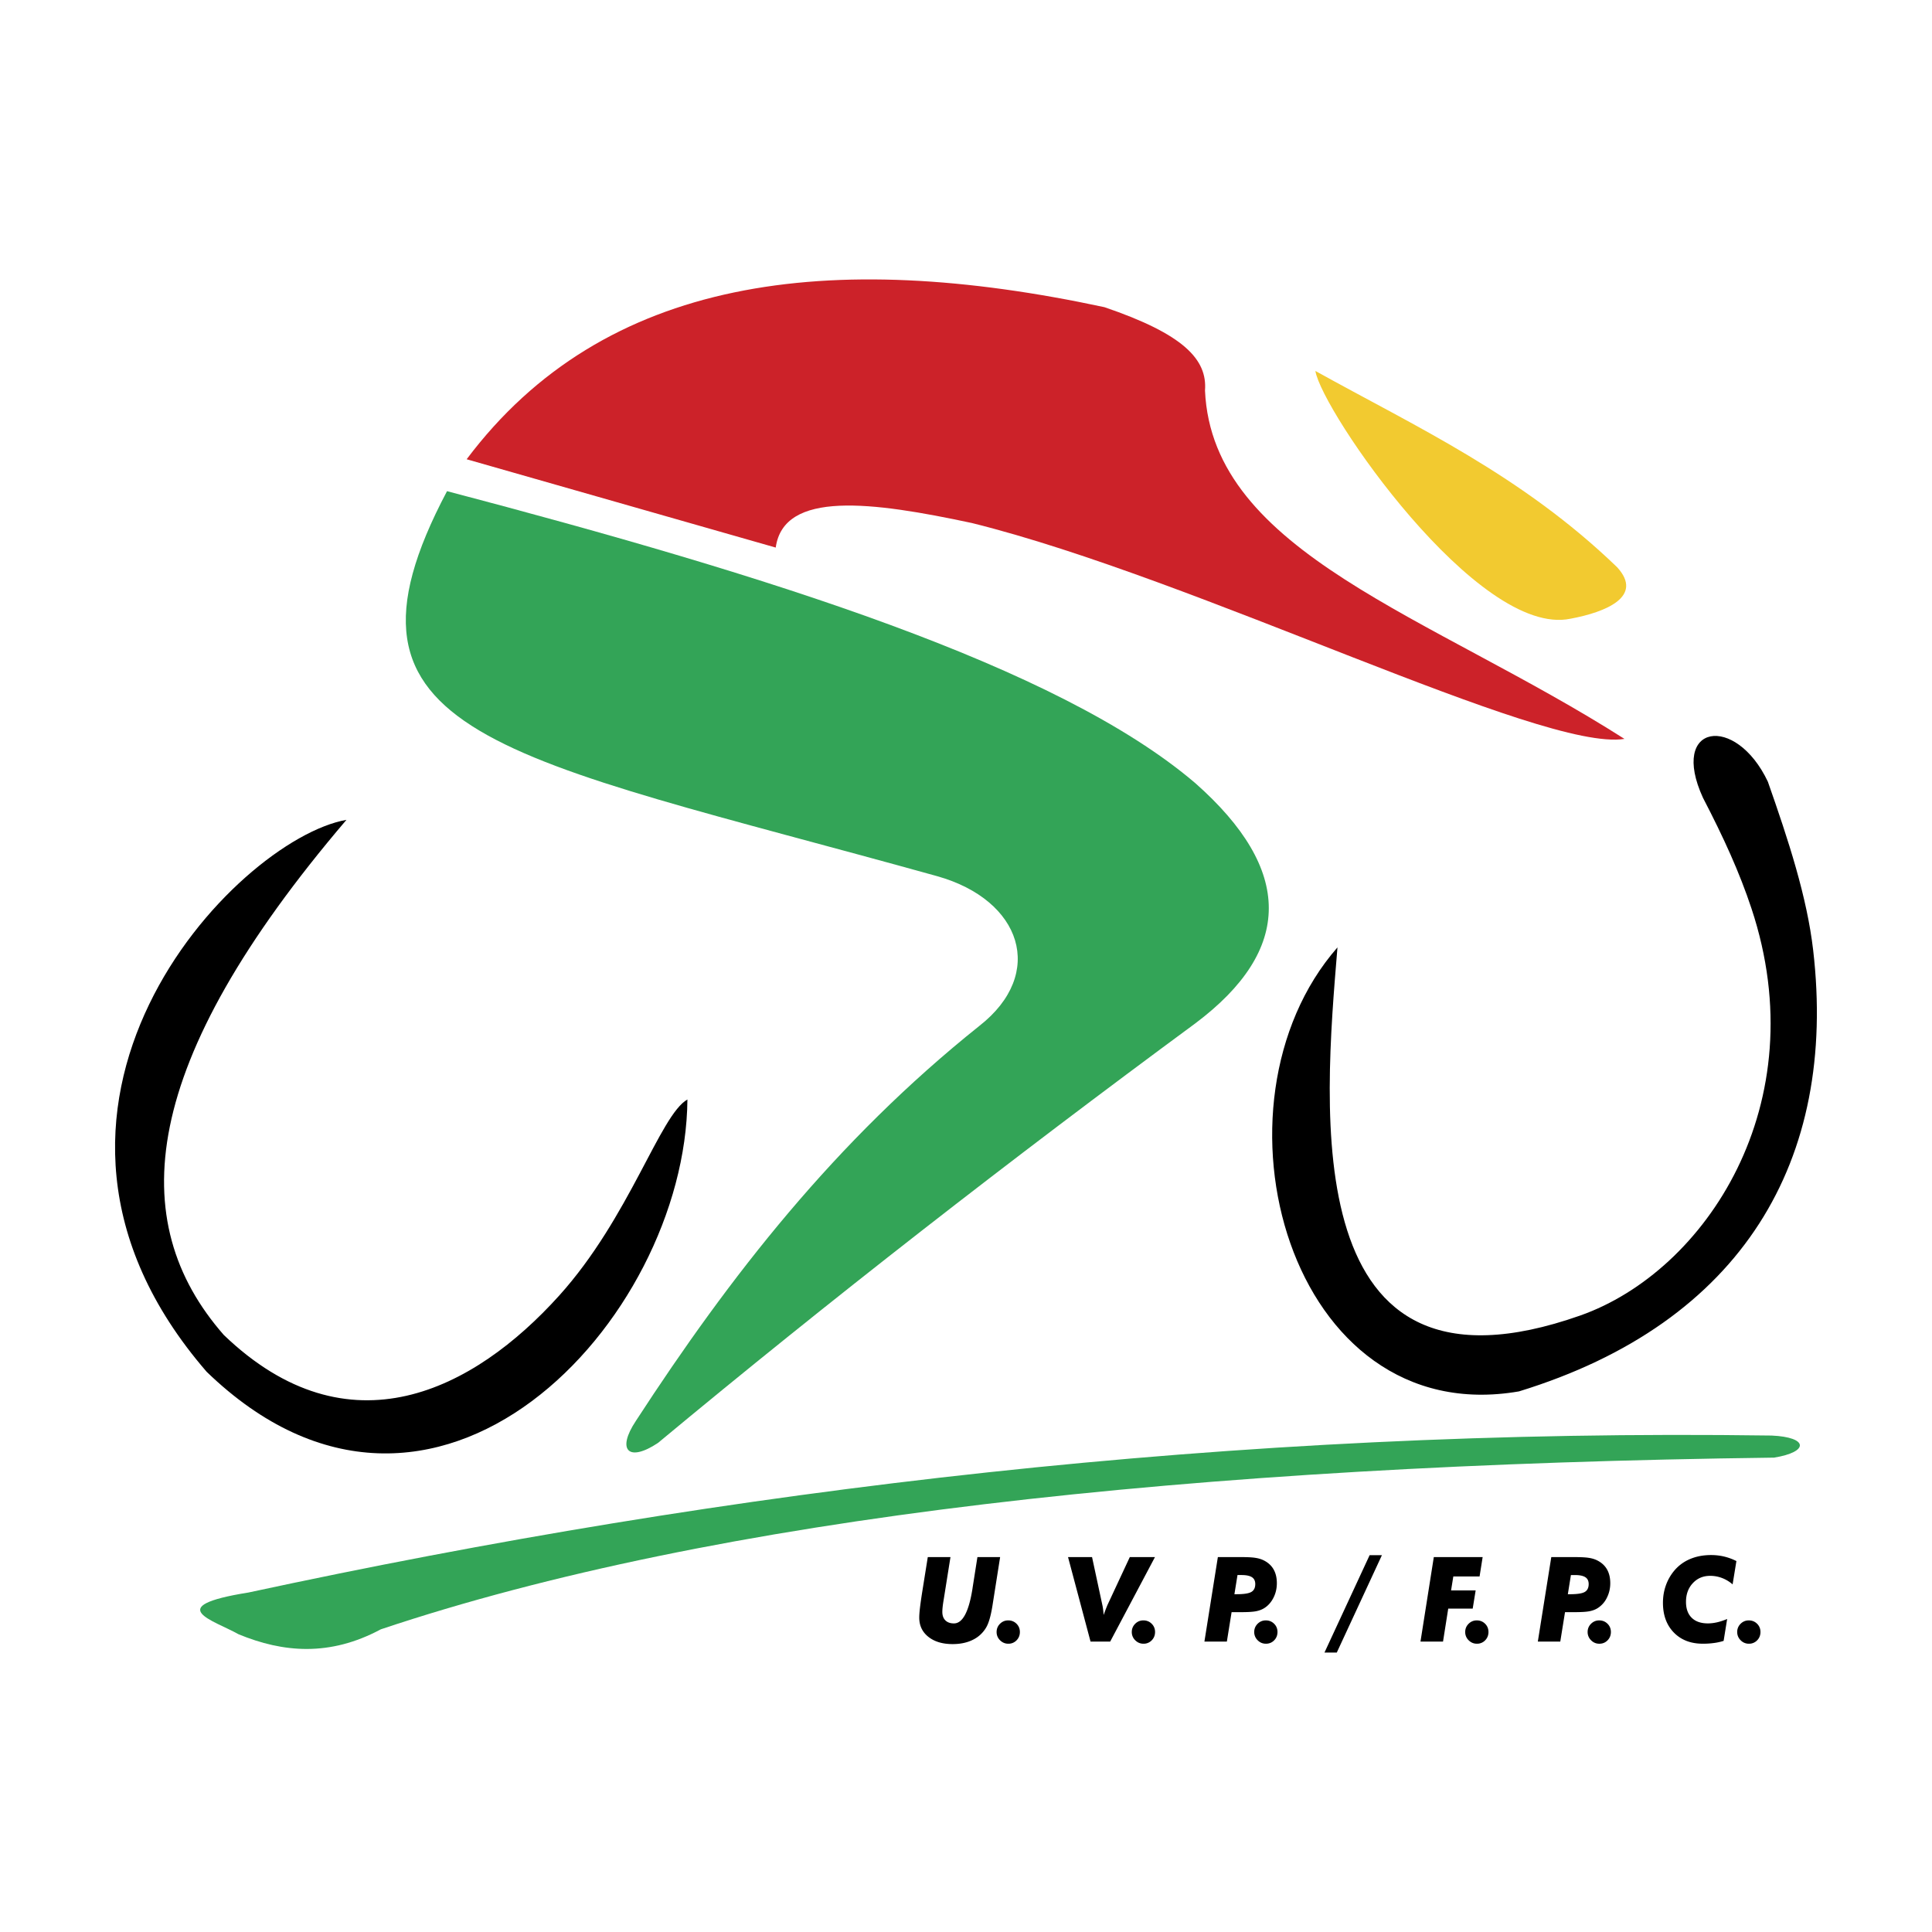 <svg xmlns="http://www.w3.org/2000/svg" width="2500" height="2500" viewBox="0 0 192.756 192.756"><g fill-rule="evenodd" clip-rule="evenodd"><path fill="#fff" fill-opacity="0" d="M0 0h192.756v192.756H0V0z"/><path d="M162.073 73.72c-19.334-12.318-41.115-18.518-41.85-34.752.245-3.1-2.121-5.629-10.034-8.321-27.421-5.884-49.916-3.09-63.631 15.173l30.836 8.811c.793-5.729 9.613-4.58 19.579-2.447 22.481 5.574 56.874 22.866 65.1 21.536z" fill="#cc2229"/><path d="M131.236 37.01c10.035 5.573 20.558 10.373 30.103 19.579 2.692 2.937-1.142 4.487-4.649 5.14-9.229 1.94-24.809-20.739-25.454-24.719z" fill="#f2ca30"/><path d="M44.601 49.002c32.036 8.43 60.924 17.422 74.645 29.124 9.789 8.647 9.789 16.642 0 23.984-18.498 13.633-36.405 27.562-53.597 41.85-2.937 1.958-4.161.734-2.203-2.203 9.377-14.422 19.897-27.926 34.263-39.401 6.679-5.225 4.218-12.569-4.198-14.936-43.593-12.134-61.935-13.805-48.91-38.418z" fill="#33a457"/><path d="M34.566 81.796c-11.123 1.96-36.713 28.763-13.95 55.065 22.738 21.991 47.799-5.123 47.968-27.165-2.74 1.543-5.761 11.769-12.802 19.575-8.498 9.422-20.979 15.903-33.453 3.919-9.902-11.297-8.535-27.042 12.237-51.394zM169.905 79.594c-3.39-7.387 3.255-8.411 6.475-1.604 2.059 5.858 3.904 11.492 4.521 16.821 2.421 20.909-7.008 37.147-29.352 44.008-22.96 3.962-31.839-28.621-18.11-44.297-1.344 16.301-4.146 46.724 24.215 36.73 12.517-4.41 23.555-21.118 17.093-40.606-1.196-3.608-2.773-7.068-4.842-11.052z"/><path d="M23.798 163.049c-2.458-1.388-7.701-2.774.979-4.161 47.952-10.335 98.153-16.423 151.98-15.663 3.671.163 3.753 1.632.245 2.203-58.155.733-105.655 5.955-139.01 17.131-5.097 2.733-9.748 2.326-14.194.49z" fill="#33a457"/><path d="M92.565 155.352h2.263l-.674 4.232c-.054.322-.09.575-.108.756-.02.184-.029.345-.029.482 0 .361.102.643.304.843.205.203.488.303.854.303.867 0 1.483-1.155 1.85-3.468l.01-.08.483-3.068h2.265l-.755 4.784v.006c-.165 1.038-.371 1.771-.621 2.202a3.1 3.1 0 0 1-1.335 1.254c-.574.289-1.25.433-2.028.433-1.007 0-1.812-.241-2.42-.724-.607-.481-.91-1.122-.91-1.92 0-.238.023-.557.069-.956.047-.399.116-.895.208-1.486l.574-3.593zm6.867 7.473c0-.318.111-.592.336-.817.227-.227.499-.341.821-.341.327 0 .602.112.828.334.224.223.336.498.336.824 0 .33-.112.607-.334.833a1.104 1.104 0 0 1-.818.336c-.322 0-.597-.115-.827-.346a1.122 1.122 0 0 1-.342-.823zm9.372.957l-2.246-8.431h2.396l1.036 4.819c.028.124.05.262.069.419.02.155.037.334.053.537a20.766 20.766 0 0 1 .373-.979l2.236-4.796h2.51l-4.468 8.431h-1.959zm4.115-.957c0-.318.112-.592.336-.817.226-.227.499-.341.821-.341.326 0 .602.112.827.334.225.223.337.498.337.824 0 .33-.112.607-.334.833a1.105 1.105 0 0 1-.818.336c-.322 0-.598-.115-.827-.346a1.122 1.122 0 0 1-.342-.823zm10.239-3.77h.214c.729 0 1.224-.076 1.481-.23.257-.152.385-.414.385-.784 0-.31-.11-.538-.33-.682-.223-.144-.568-.217-1.04-.217h-.402l-.308 1.913zm-2.993 4.727l1.342-8.431h2.314c.642 0 1.124.025 1.446.078.322.051.602.138.842.262.428.219.751.52.963.898.214.379.32.836.32 1.364 0 .526-.113 1.014-.342 1.462-.23.451-.539.797-.932 1.038-.23.142-.502.242-.818.303-.314.06-.808.089-1.479.089h-.944l-.473 2.937h-2.239zm4.969-.957c0-.318.112-.592.336-.817.227-.227.499-.341.821-.341.327 0 .602.112.828.334.225.223.336.498.336.824 0 .33-.111.607-.334.833-.222.225-.495.336-.817.336s-.598-.115-.827-.346a1.123 1.123 0 0 1-.343-.823zm7.01 2.05l4.504-9.715h1.227l-4.503 9.715h-1.228zm9.578-1.093l1.33-8.431h4.872l-.306 1.934h-2.62l-.224 1.389h2.453l-.295 1.819h-2.442l-.519 3.289h-2.249zm4.462-.957c0-.318.111-.592.336-.817.227-.227.5-.341.822-.341.325 0 .602.112.827.334.224.223.336.498.336.824 0 .33-.112.607-.334.833a1.104 1.104 0 0 1-.818.336c-.322 0-.597-.115-.827-.346a1.122 1.122 0 0 1-.342-.823zm10.24-3.77h.214c.729 0 1.223-.076 1.48-.23.257-.152.385-.414.385-.784 0-.31-.109-.538-.33-.682-.222-.144-.568-.217-1.04-.217h-.402l-.307 1.913zm-2.994 4.727l1.343-8.431h2.313c.643 0 1.124.025 1.446.078.322.051.602.138.842.262.429.219.751.52.964.898.214.379.319.836.319 1.364 0 .526-.114 1.014-.342 1.462a2.52 2.52 0 0 1-.932 1.038c-.23.142-.501.242-.817.303-.315.06-.809.089-1.48.089h-.944l-.473 2.937h-2.239zm4.968-.957c0-.318.112-.592.336-.817.227-.227.5-.341.822-.341.326 0 .602.112.827.334.225.223.337.498.337.824 0 .33-.112.607-.335.833-.222.225-.495.336-.817.336s-.598-.115-.827-.346a1.127 1.127 0 0 1-.343-.823zm14.844-7.077l-.379 2.327a3.478 3.478 0 0 0-1.056-.637 3.314 3.314 0 0 0-1.186-.216c-.7 0-1.276.244-1.728.731-.455.487-.681 1.108-.681 1.865 0 .685.19 1.213.569 1.586.38.376.919.562 1.615.562.298 0 .606-.037.924-.11.316-.072.648-.183.998-.328l-.352 2.182a5.487 5.487 0 0 1-.951.211 8.122 8.122 0 0 1-1.127.072c-1.203 0-2.164-.371-2.89-1.116-.724-.745-1.085-1.733-1.085-2.966 0-.596.092-1.162.279-1.703.187-.538.46-1.029.822-1.47a4.12 4.12 0 0 1 1.58-1.182c.631-.273 1.339-.408 2.123-.408.443 0 .877.049 1.295.148.423.102.832.251 1.23.452zm.079 7.077c0-.318.112-.592.336-.817.227-.227.499-.341.821-.341.327 0 .602.112.828.334.225.223.336.498.336.824 0 .33-.111.607-.334.833a1.105 1.105 0 0 1-.818.336 1.12 1.12 0 0 1-.826-.346 1.127 1.127 0 0 1-.343-.823z"/></g></svg>
